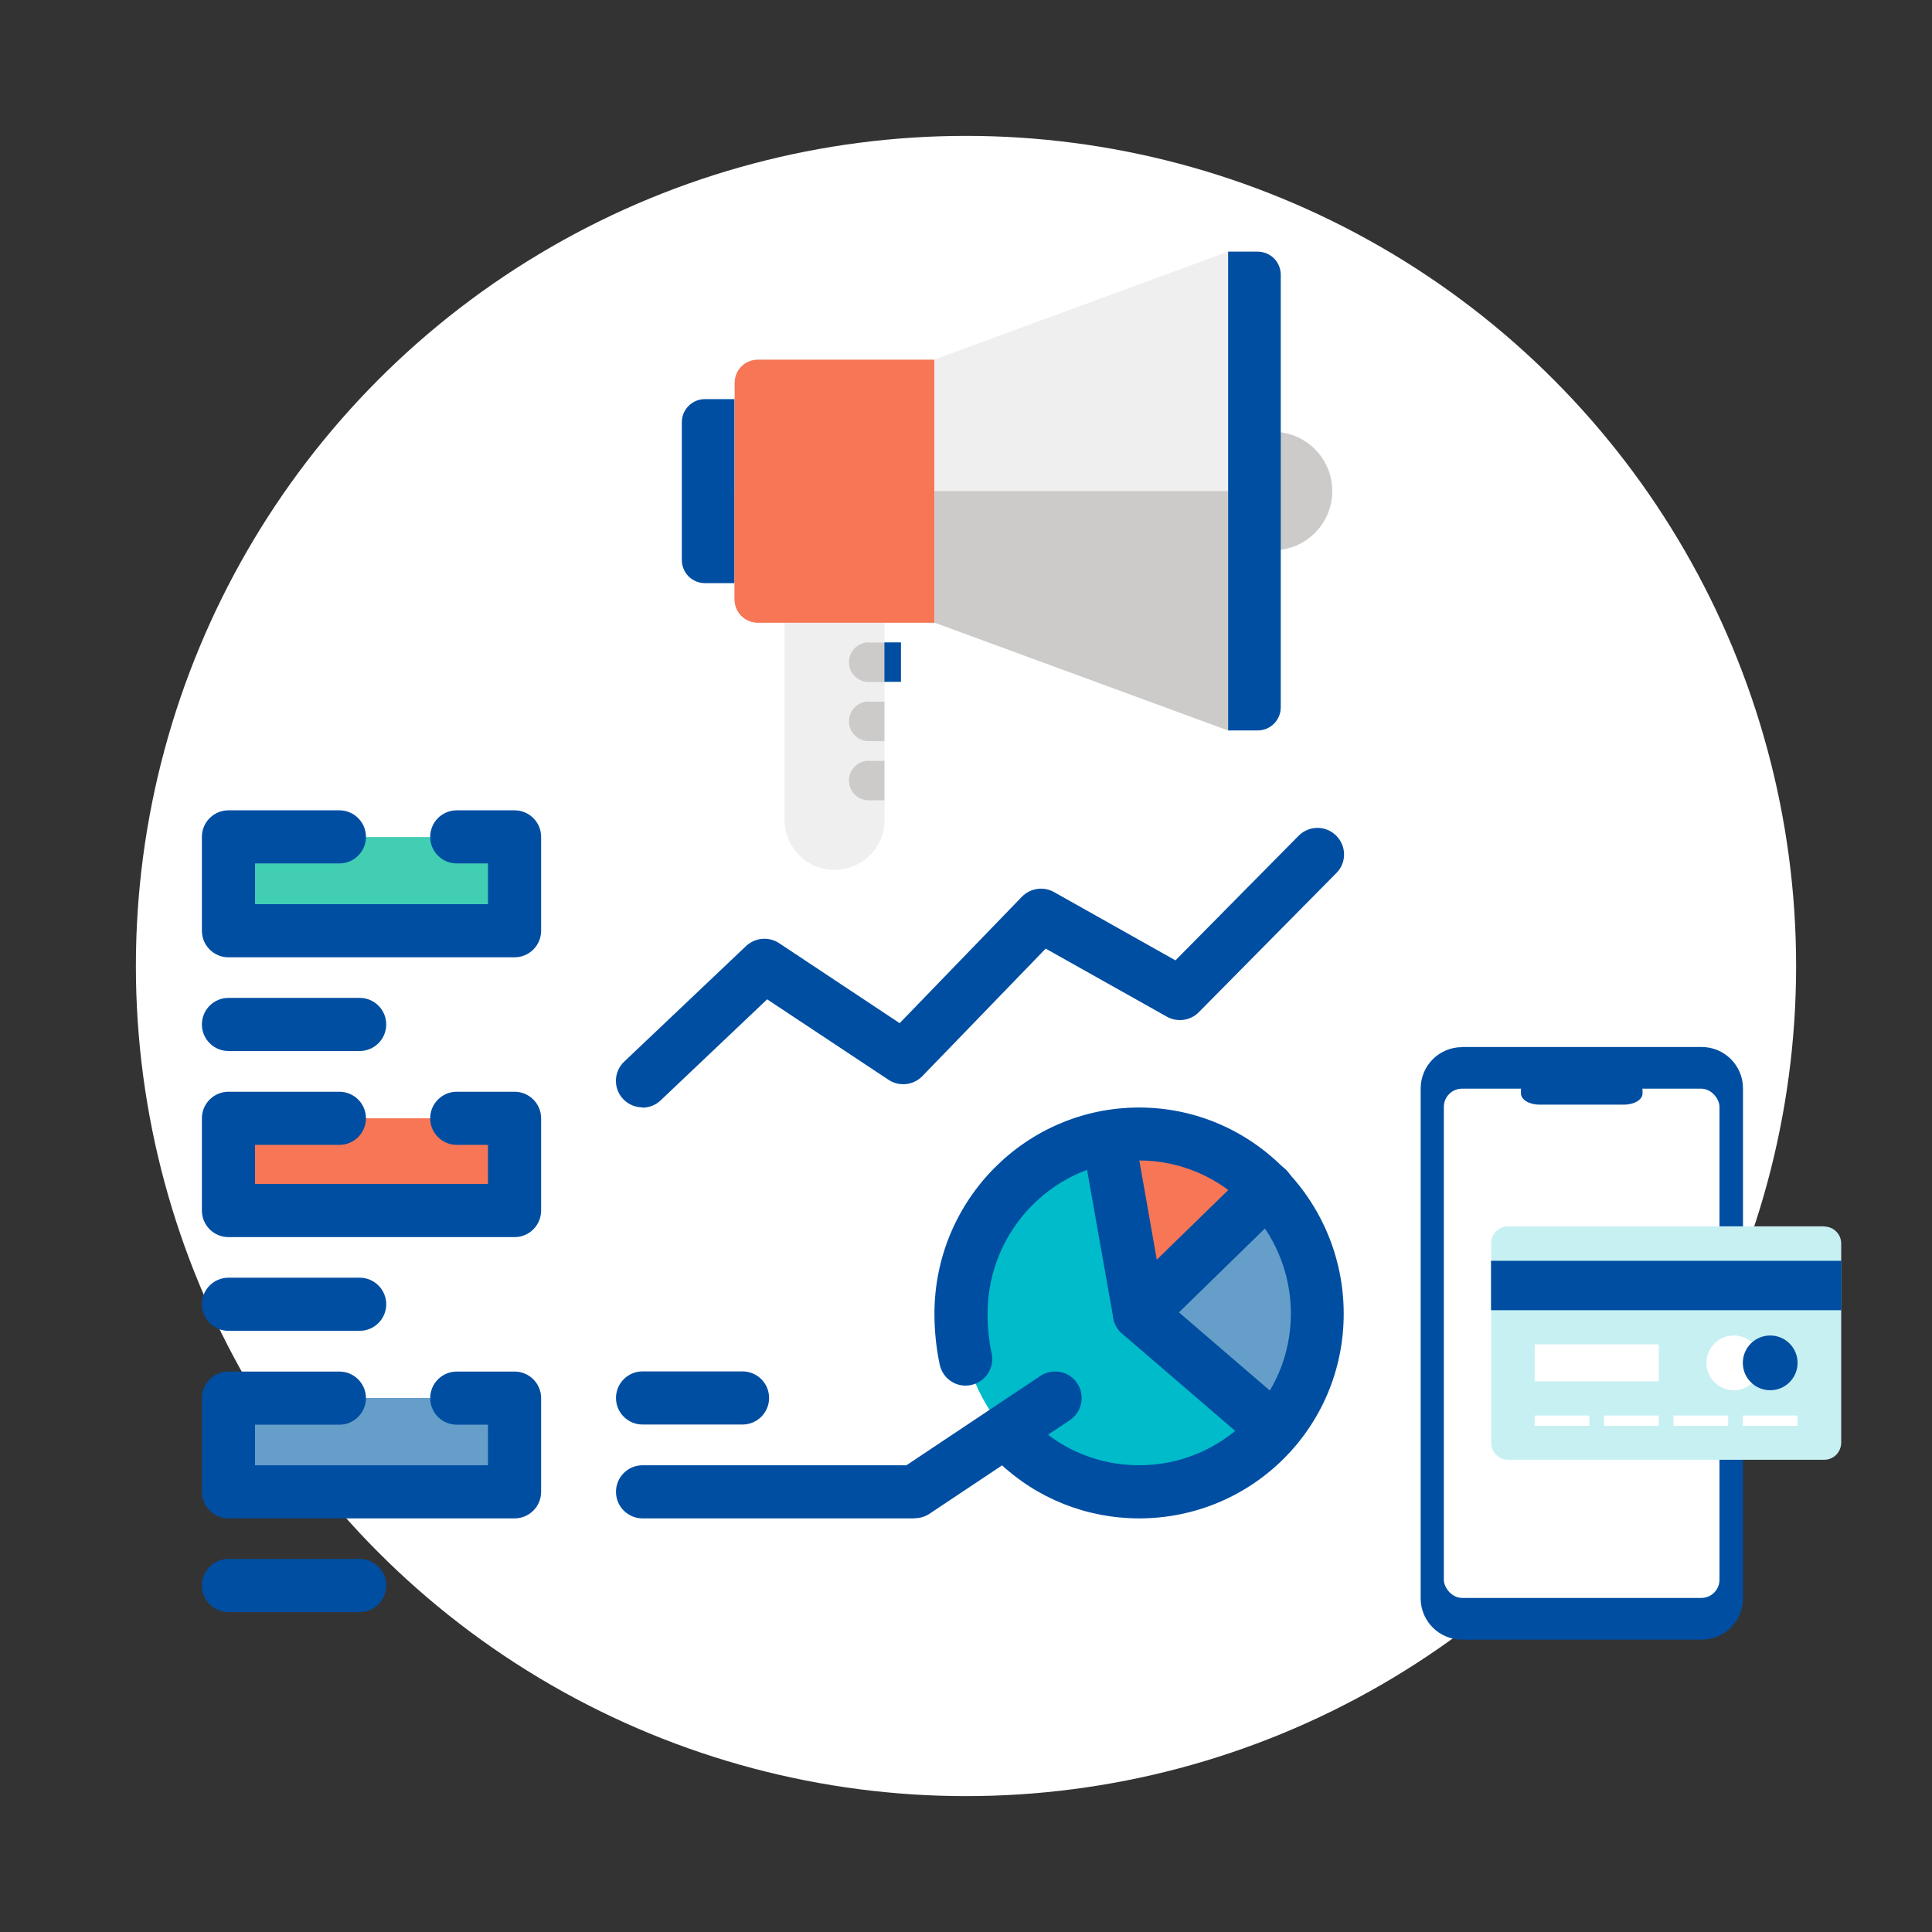 <?xml version="1.0" encoding="UTF-8"?>
<svg id="design" xmlns="http://www.w3.org/2000/svg" width="120" height="120" viewBox="0 0 120 120">
  <rect x="0" y="0" width="120" height="120" fill="#333333" stroke="none"/>
  <circle cx="60" cy="60" r="51.56" style="fill: #fff;"/>
  <g>
    <g>
      <path d="m48.73,50.92c0,.79.3,1.59.91,2.2.61.61,1.4.91,2.19.91h0c.79,0,1.59-.3,2.2-.91.61-.61.91-1.4.91-2.2v-12.25h-6.21v12.25Z" style="fill: #efefef;"/>
      <g>
        <path d="m53.96,39.9c-.68,0-1.23.55-1.23,1.23s.55,1.23,1.23,1.23h.97v-2.45h-.97Z" style="fill: #cccbca;"/>
        <path d="m53.96,43.57c-.68,0-1.23.55-1.23,1.23s.55,1.23,1.23,1.23h.97v-2.45h-.97Z" style="fill: #cccbca;"/>
        <path d="m53.96,47.25c-.68,0-1.23.55-1.23,1.23s.55,1.23,1.23,1.23h.97v-2.45h-.97Z" style="fill: #cccbca;"/>
      </g>
      <rect x="54.93" y="39.9" width="1.03" height="2.45" style="fill: #004ea2;"/>
    </g>
    <path d="m79.07,26.83v7.35c2.03,0,3.68-1.65,3.68-3.68s-1.65-3.68-3.68-3.68Z" style="fill: #cccbca;"/>
    <path d="m45.62,36.22h-1.83c-.37,0-.74-.14-1.02-.42-.28-.28-.42-.65-.42-1.02v-8.55c0-.37.14-.74.42-1.02.28-.28.65-.42,1.02-.42h1.83v11.44Z" style="fill: #004ea2;"/>
    <path d="m58.04,38.67h-10.97c-.37,0-.74-.14-1.02-.42s-.42-.65-.42-1.02v-13.45c0-.37.14-.74.42-1.02.28-.28.65-.42,1.02-.42h10.97v16.34Z" style="fill: #f67656;"/>
    <path d="m58.04,38.67h-10.97c-.37,0-.74-.14-1.02-.42s-.42-.65-.42-1.02v-6.73h12.42v8.17Z" style="fill: #f67656;"/>
    <polygon points="58.04 22.33 58.04 38.67 76.28 45.37 76.28 15.63 58.04 22.33" style="fill: #efefef;"/>
    <polygon points="58.04 30.5 58.04 38.67 76.28 45.37 76.28 30.5 58.04 30.5" style="fill: #cccbca;"/>
    <path d="m79.55,43.93c0,.37-.14.74-.42,1.02-.28.28-.65.42-1.02.42h-1.83V15.63h1.83c.37,0,.74.14,1.02.42.28.28.42.65.42,1.02v26.85Z" style="fill: #004ea2;"/>
  </g>
  <g>
    <g>
      <path d="m90.8,65.03h14.89c1.42,0,2.57,1.15,2.57,2.57v31.67c0,1.42-1.15,2.57-2.57,2.57h-14.89c-1.41,0-2.56-1.15-2.56-2.56v-31.67c0-1.42,1.15-2.57,2.57-2.57Z" style="fill: #004ea2;"/>
      <rect x="89.68" y="67.62" width="17.12" height="31.63" rx="1.13" ry="1.13" style="fill: #fff;"/>
      <path d="m95.61,67.02c-.63,0-1.14.31-1.14.69v.21c0,.38.51.69,1.14.69h5.27c.63,0,1.14-.31,1.14-.69v-.21c0-.38-.51-.69-1.14-.69h-5.27Z" style="fill: #004ea2;"/>
    </g>
    <g>
      <path d="m113.3,76.18c.27,0,.55.11.75.31.21.21.31.48.31.75v12.37c0,.27-.11.55-.31.75-.21.21-.48.31-.75.31h-19.62c-.27,0-.55-.1-.75-.31-.21-.21-.31-.48-.31-.76v-12.37c0-.27.1-.55.31-.75.21-.21.48-.31.75-.31h19.63Z" style="fill: #c7f0f3; fill-rule: evenodd;"/>
      <g>
        <rect x="95.32" y="87.92" width="3.4" height=".64" style="fill: #fff;"/>
        <rect x="99.63" y="87.92" width="3.4" height=".64" style="fill: #fff;"/>
        <rect x="103.94" y="87.92" width="3.4" height=".64" style="fill: #fff;"/>
        <rect x="108.25" y="87.92" width="3.4" height=".64" style="fill: #fff;"/>
      </g>
      <rect x="95.32" y="83.5" width="7.71" height="2.3" style="fill: #fff;"/>
      <rect x="92.61" y="78.31" width="21.76" height="3.07" style="fill: #004ea2;"/>
      <path d="m109.39,84.65c0,.94-.76,1.7-1.7,1.7s-1.7-.76-1.7-1.7.76-1.7,1.7-1.7,1.7.76,1.7,1.7Z" style="fill: #fff; fill-rule: evenodd;"/>
      <path d="m111.65,84.65c0,.94-.76,1.7-1.7,1.7s-1.7-.76-1.7-1.7.76-1.7,1.7-1.7,1.7.76,1.7,1.7Z" style="fill: #004ea2; fill-rule: evenodd;"/>
    </g>
  </g>
  <g>
    <path d="m70.78,92.66c6.12,0,11.07-4.95,11.07-11.07s-4.95-11.16-11.07-11.16-11.07,5.05-11.07,11.16,4.95,11.07,11.07,11.07h0Z" style="fill: #00bbca; fill-rule: evenodd;"/>
    <path d="m70.78,81.59l7.96-7.77c-2.14-2.14-4.95-3.4-7.96-3.4-.68,0-1.26.1-1.94.19l1.94,10.97Z" style="fill: #f67656; fill-rule: evenodd;"/>
    <path d="m70.78,81.59l8.35,7.18c1.75-1.94,2.72-4.56,2.72-7.18,0-2.91-1.16-5.73-3.11-7.77l-7.96,7.77Z" style="fill: #659ec9; fill-rule: evenodd;"/>
    <rect x="14.19" y="51.99" width="17.76" height="5.82" style="fill: #41ceb3;"/>
    <rect x="14.19" y="69.46" width="17.76" height="5.73" style="fill: #f67656;"/>
    <rect x="14.19" y="86.83" width="17.76" height="5.82" style="fill: #659ec9;"/>
    <path d="m70.77,83.24c-.17,0-.34-.02-.5-.08-.58-.19-1.01-.68-1.12-1.28l-1.94-10.97c-.16-.9.44-1.75,1.34-1.91.88-.15,1.76.44,1.91,1.34l1.39,7.9,5.73-5.58c.65-.64,1.7-.63,2.33.03.64.66.63,1.7-.03,2.33l-7.96,7.77c-.31.31-.73.47-1.15.47Z" style="fill: #004ea2;"/>
    <path d="m79.13,90.42c-.38,0-.77-.13-1.08-.4l-8.35-7.18c-.69-.6-.77-1.64-.17-2.33.59-.69,1.64-.77,2.33-.17l8.35,7.18c.69.6.77,1.64.17,2.33-.32.38-.79.57-1.25.57Z" style="fill: #004ea2;"/>
    <path d="m70.77,94.31c-3.27,0-6.36-1.23-8.71-3.46-.66-.63-.69-1.68-.06-2.33.63-.66,1.68-.68,2.33-.06,1.73,1.65,4.02,2.55,6.43,2.55,5.19,0,9.42-4.23,9.42-9.42s-4.23-9.51-9.42-9.51-9.42,4.27-9.42,9.51c0,.87.09,1.72.25,2.46.2.89-.36,1.77-1.25,1.97-.9.21-1.77-.36-1.97-1.25-.21-.97-.33-2.07-.33-3.17,0-7.07,5.7-12.81,12.71-12.81s12.71,5.75,12.71,12.81-5.7,12.71-12.71,12.71Z" style="fill: #004ea2;"/>
    <path d="m56.8,94.31h-16.89c-.91,0-1.65-.74-1.65-1.65s.74-1.65,1.65-1.65h16.39l8.32-5.55c.76-.5,1.79-.3,2.29.46.5.76.3,1.78-.46,2.29l-8.73,5.82c-.27.18-.59.27-.92.27Z" style="fill: #004ea2;"/>
    <path d="m46.12,88.48h-6.21c-.91,0-1.65-.74-1.65-1.65s.74-1.65,1.65-1.65h6.21c.91,0,1.65.74,1.65,1.65s-.74,1.65-1.65,1.65Z" style="fill: #004ea2;"/>
    <path d="m31.95,59.46H14.19c-.91,0-1.65-.74-1.65-1.65v-5.83c0-.91.74-1.65,1.65-1.65h6.89c.91,0,1.65.74,1.65,1.65s-.74,1.65-1.65,1.65h-5.24v2.53h14.47v-2.53h-1.94c-.91,0-1.65-.74-1.65-1.65s.74-1.65,1.65-1.65h3.59c.91,0,1.65.74,1.65,1.65v5.83c0,.91-.74,1.65-1.65,1.65Z" style="fill: #004ea2;"/>
    <path d="m22.34,65.28h-8.15c-.91,0-1.65-.74-1.65-1.65s.74-1.65,1.65-1.65h8.15c.91,0,1.65.74,1.65,1.65s-.74,1.65-1.65,1.65Z" style="fill: #004ea2;"/>
    <path d="m31.95,76.84H14.19c-.91,0-1.65-.74-1.65-1.65v-5.73c0-.91.74-1.65,1.65-1.65h6.89c.91,0,1.65.74,1.65,1.65s-.74,1.65-1.65,1.65h-5.24v2.43h14.47v-2.43h-1.94c-.91,0-1.65-.74-1.65-1.65s.74-1.65,1.65-1.65h3.59c.91,0,1.65.74,1.65,1.65v5.73c0,.91-.74,1.65-1.65,1.65Z" style="fill: #004ea2;"/>
    <path d="m22.34,82.66h-8.15c-.91,0-1.65-.74-1.65-1.65s.74-1.65,1.65-1.65h8.15c.91,0,1.65.74,1.65,1.65s-.74,1.65-1.65,1.65Z" style="fill: #004ea2;"/>
    <path d="m31.95,94.31H14.19c-.91,0-1.65-.74-1.65-1.65v-5.82c0-.91.74-1.65,1.65-1.65h6.89c.91,0,1.65.74,1.65,1.65s-.74,1.65-1.65,1.65h-5.24v2.52h14.47v-2.52h-1.94c-.91,0-1.65-.74-1.65-1.65s.74-1.65,1.65-1.65h3.59c.91,0,1.65.74,1.65,1.65v5.82c0,.91-.74,1.65-1.65,1.65Z" style="fill: #004ea2;"/>
    <path d="m22.34,100.13h-8.15c-.91,0-1.65-.74-1.65-1.65s.74-1.65,1.65-1.65h8.15c.91,0,1.65.74,1.65,1.65s-.74,1.65-1.65,1.65Z" style="fill: #004ea2;"/>
    <path d="m39.91,68.78c-.44,0-.87-.17-1.2-.51-.63-.66-.6-1.71.06-2.33l7.57-7.18c.57-.53,1.41-.6,2.05-.18l7.49,4.97,7.59-7.85c.53-.54,1.35-.66,2-.29l7.54,4.24,7.65-7.74c.65-.65,1.69-.65,2.33-.01.65.64.66,1.69.01,2.33l-8.54,8.64c-.52.53-1.34.64-1.98.28l-7.53-4.23-7.66,7.92c-.56.57-1.43.67-2.1.23l-7.54-5-6.62,6.28c-.32.3-.73.45-1.14.45Z" style="fill: #004ea2;"/>
  </g>
</svg>